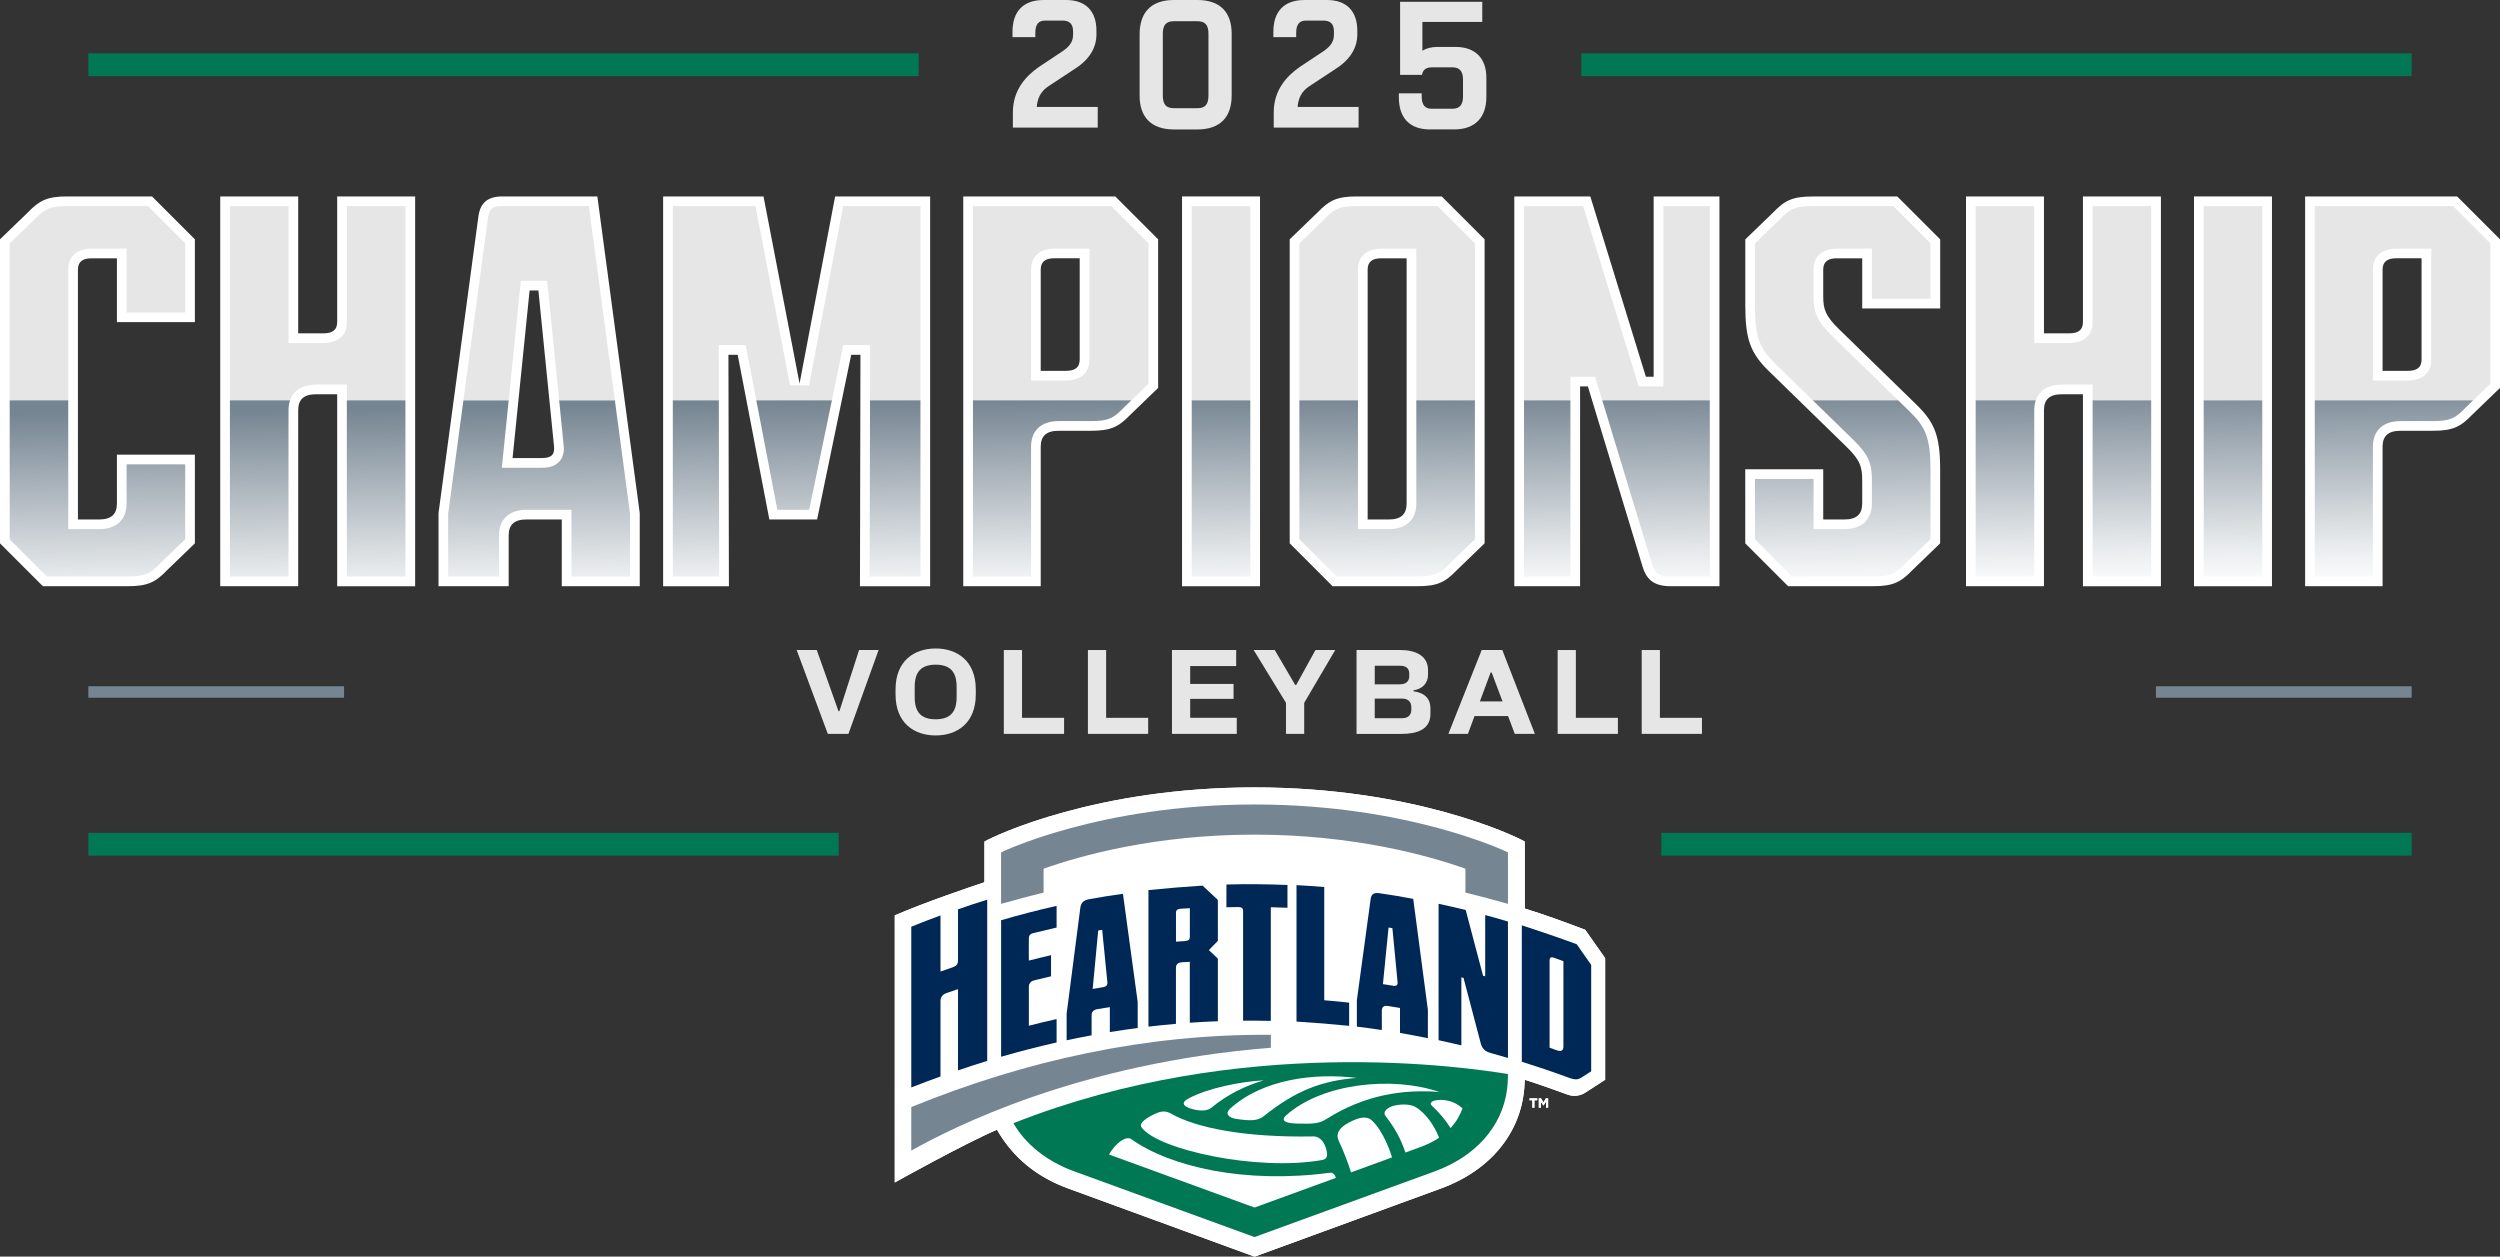 <?xml version="1.0" encoding="UTF-8"?><svg id="Layer_1" xmlns="http://www.w3.org/2000/svg" xmlns:xlink="http://www.w3.org/1999/xlink" viewBox="0 0 792 398.1"><rect x="0" y="0" width="792" height="398.1" fill="#333333" stroke="none"/><defs><style>.cls-1{fill:none;}.cls-2{fill:#007853;}.cls-3{fill:#002856;}.cls-4{fill:#e6e6e6;}.cls-5{fill:#fff;}.cls-6{fill:#758592;}.cls-7{fill:url(#Dégradé_sans_nom_341-6);}.cls-8{fill:url(#Dégradé_sans_nom_341-5);}.cls-9{fill:url(#Dégradé_sans_nom_341-2);}.cls-10{fill:url(#Dégradé_sans_nom_341-3);}.cls-11{fill:url(#Dégradé_sans_nom_341-7);}.cls-12{fill:url(#Dégradé_sans_nom_341-8);}.cls-13{fill:url(#Dégradé_sans_nom_341-9);}.cls-14{fill:url(#Dégradé_sans_nom_341-4);}.cls-15{fill:url(#Dégradé_sans_nom_341-16);}.cls-16{fill:url(#Dégradé_sans_nom_341-10);}.cls-17{fill:url(#Dégradé_sans_nom_341-17);}.cls-18{fill:url(#Dégradé_sans_nom_341-11);}.cls-19{fill:url(#Dégradé_sans_nom_341-14);}.cls-20{fill:url(#Dégradé_sans_nom_341-15);}.cls-21{fill:url(#Dégradé_sans_nom_341-12);}.cls-22{fill:url(#Dégradé_sans_nom_341-13);}.cls-23{fill:url(#Dégradé_sans_nom_341);}</style><linearGradient id="Dégradé_sans_nom_341" x1="30.46" y1="130.73" x2="31.42" y2="196.16" gradientUnits="userSpaceOnUse"><stop offset="0" stop-color="#758592"/><stop offset=".36" stop-color="#abb4bc"/><stop offset=".79" stop-color="#e7eaec"/><stop offset="1" stop-color="#fff"/></linearGradient><linearGradient id="Dégradé_sans_nom_341-2" x1="118.79" y1="129.43" x2="119.75" y2="194.86" xlink:href="#Dégradé_sans_nom_341"/><linearGradient id="Dégradé_sans_nom_341-3" x1="82" y1="129.97" x2="82.96" y2="195.4" xlink:href="#Dégradé_sans_nom_341"/><linearGradient id="Dégradé_sans_nom_341-4" x1="170.15" y1="128.67" x2="171.11" y2="194.11" xlink:href="#Dégradé_sans_nom_341"/><linearGradient id="Dégradé_sans_nom_341-5" x1="283.15" y1="127.01" x2="284.11" y2="192.45" xlink:href="#Dégradé_sans_nom_341"/><linearGradient id="Dégradé_sans_nom_341-6" x1="251.58" y1="127.48" x2="252.54" y2="192.91" xlink:href="#Dégradé_sans_nom_341"/><linearGradient id="Dégradé_sans_nom_341-7" x1="220.04" y1="127.94" x2="221" y2="193.37" xlink:href="#Dégradé_sans_nom_341"/><linearGradient id="Dégradé_sans_nom_341-8" x1="332.89" y1="126.28" x2="333.86" y2="191.71" xlink:href="#Dégradé_sans_nom_341"/><linearGradient id="Dégradé_sans_nom_341-9" x1="386.39" y1="125.49" x2="387.35" y2="190.93" xlink:href="#Dégradé_sans_nom_341"/><linearGradient id="Dégradé_sans_nom_341-10" x1="439.1" y1="124.72" x2="440.06" y2="190.15" xlink:href="#Dégradé_sans_nom_341"/><linearGradient id="Dégradé_sans_nom_341-11" x1="489.71" y1="123.98" x2="490.67" y2="189.41" xlink:href="#Dégradé_sans_nom_341"/><linearGradient id="Dégradé_sans_nom_341-12" x1="524.57" y1="123.46" x2="525.54" y2="188.9" xlink:href="#Dégradé_sans_nom_341"/><linearGradient id="Dégradé_sans_nom_341-13" x1="583.23" y1="122.6" x2="584.19" y2="188.03" xlink:href="#Dégradé_sans_nom_341"/><linearGradient id="Dégradé_sans_nom_341-14" x1="634.93" y1="121.84" x2="635.9" y2="187.27" xlink:href="#Dégradé_sans_nom_341"/><linearGradient id="Dégradé_sans_nom_341-15" x1="671.73" y1="121.3" x2="672.69" y2="186.73" xlink:href="#Dégradé_sans_nom_341"/><linearGradient id="Dégradé_sans_nom_341-16" x1="706.91" y1="120.78" x2="707.88" y2="186.21" xlink:href="#Dégradé_sans_nom_341"/><linearGradient id="Dégradé_sans_nom_341-17" x1="757.9" y1="120.03" x2="758.86" y2="185.46" xlink:href="#Dégradé_sans_nom_341"/></defs><g><g><g><g><path class="cls-5" d="M502.2,294.56c-6.65-2.51-12.41-4.65-19.15-6.74v-21.21c-3.56-2.08-35.7-17.16-85.59-17.16s-82.02,15.08-85.59,17.16v12.89c-4.34,1.44-18.63,6.26-28.41,10.49v84.63s21.75-12.18,32.38-16.73c5.23,9.12,12.91,15.09,22.54,18.61l59.07,21.61,59.07-21.61c16.15-5.91,26.05-18.43,26.49-33.73,0-.1,.01-.38,.02-.7,4.15,1.31,8.95,2.99,13.55,4.69,1.87,.7,3.96,.47,5.62-.6l6.32-4.09v-38.52l-6.32-8.99Z"/><g><path class="cls-3" d="M427.41,317.64v7.35c-5.57-.56-11.1-1.01-16.68-1.35v-43.22c3.52,.18,5.28,.3,8.79,.59v35.87c3.16,.26,4.74,.41,7.9,.76Z"/><path class="cls-3" d="M477.72,291.94v43.22c-2.05-.61-3.43-1-5.49-1.57-1.85-.51-2.71-1.47-3.12-3.02l-5.47-20.78c-.27-.07-.41-.1-.68-.17v21.56c-2.83-.68-4.37-1.03-7.22-1.64v-43.22c3.29,.71,5.31,1.17,8.59,1.97l5.5,20.82c.27,.07,.41,.11,.68,.18v-19.4c2.82,.76,4.41,1.22,7.21,2.05Z"/></g><path class="cls-6" d="M477.72,270.03s-31.05-15.17-80.29-15.17-80.29,15.17-80.29,15.17v16.31c4.46-1.26,8.96-2.46,13.47-3.58v-7.55c11.44-4.07,35.16-10.8,66.82-10.8s55.4,6.74,66.82,10.8v7.55c4.51,1.12,9.01,2.32,13.47,3.58v-16.31Z"/><g><path class="cls-5" d="M485.45,348.56h-.9v-.6h2.45v.6h-.9v2.35h-.65v-2.35Z"/><path class="cls-5" d="M487.49,347.96h.7l.78,1.25,.78-1.25h.7v2.95h-.65v-1.93l-.83,1.26h-.02l-.82-1.25v1.91h-.64v-2.95Z"/></g></g><path class="cls-3" d="M499.5,299.13c-5.47-2.01-11.85-4.2-17.39-5.99v43.22c4.67,1.46,10.24,3.34,14.83,5.04,2.14,.79,2.97,.68,4.24-.14l2.91-1.87v-33.71s-4.59-6.55-4.59-6.55Zm-4.21,32.39c0,1.33-.7,1.71-2.19,1.18-.78-.28-2.19-.79-2.19-.79v-27.7c0-.85,.45-1.13,1.38-.81,.9,.31,3,1.1,3,1.1v27.03Z"/><path class="cls-3" d="M447.72,284.76c-4.23-.79-6.54-1.18-10.79-1.8-1.67-.25-2.51,.38-2.7,1.8-1.46,10.72-2.92,21.43-4.38,32.15v8.33c3.15,.38,4.77,.6,7.91,1.07v-6.05c0-1.23,.62-1.78,2-1.56,1.26,.2,3.76,.62,3.76,.62v7.92c3.5,.6,5.34,.95,8.83,1.66v-9c-1.54-11.93-3.09-23.19-4.64-35.12Zm-6.37,27.52c-1.03-.16-3.24-.51-3.24-.51,.59-5.98,1.18-11.95,1.78-17.93,.48,.08,.74,.12,1.22,.2,.55,5.72,1.09,11.38,1.64,17.08,.09,.91-.32,1.34-1.41,1.17Z"/><g><path class="cls-3" d="M372.54,306.64c0-1.09,.58-1.69,1.85-1.79,1.27-.1,2.54-.15,2.54-.15v19.3c2.95-.21,5.92-.36,8.89-.47v-19.84s-2.86-2.7-2.86-2.7l2.86-2.92v-12.97c-1.94-1.83-2.9-2.74-4.84-4.54-5.73,.36-11.44,.84-17.15,1.42v43.26c2.89-.34,5.8-.64,8.71-.89v-17.71Zm0-17.5c0-.79,.5-1.18,1.44-1.25,.93-.07,2.96-.18,2.96-.18v9.17c0,.75-.52,1.17-1.45,1.24-1.11,.08-2.94,.2-2.94,.2v-9.17Z"/><path class="cls-3" d="M334.73,322.84c-3.46,.77-5.35,1.23-8.79,2.11v-12.31c0-1.09,.58-1.79,1.82-2.1,1.19-.29,4.9-1.18,5.21-1.25v-6.69c-2.74,.63-4.29,1.01-7.03,1.71,0,0-.05-6.45,0-7.22,.05-.77,.5-1.27,1.42-1.49,.91-.23,7.37-1.75,7.37-1.75v-6.88c-5.99,1.36-12.02,2.93-17.58,4.56v43.25c5.83-1.69,11.69-3.2,17.58-4.53v-7.4Z"/><path class="cls-3" d="M407.87,287.57v-7.21c-6.45-.27-12.9-.32-19.34-.15v7.21s2.82-.06,3.82-.07c1-.01,1.46,.42,1.46,1.28v34.72c2.92-.02,5.85,0,8.78,.07v-36.01c2.11,.05,3.18,.08,5.28,.17Z"/><path class="cls-3" d="M345.82,321.66c0-1.09,.58-1.75,1.84-1.97,1.26-.21,3.93-.63,3.93-.63v7.9c2.93-.48,5.88-.91,8.83-1.29v-8.25c-1.56-11.42-3.11-22.85-4.67-34.27-4.25,.6-6.59,.97-10.82,1.73-1.66,.3-2.49,1.2-2.68,2.68-1.45,11.19-2.9,22.38-4.34,33.58v8.41c2.63-.56,5.27-1.08,7.91-1.57,0-1.87,0-5.5,0-6.3Zm2.09-26.88c.48-.08,.78-.12,1.26-.2,.55,5.54,1.08,11.09,1.65,16.61,.09,.88-.34,1.38-1.37,1.55-1.03,.17-3.29,.55-3.29,.55,.58-6.17,1.16-12.34,1.75-18.51Z"/><path class="cls-3" d="M297.95,317.13c0-1.22,.62-2.07,1.99-2.56,1.37-.49,3.55-1.21,3.55-1.21v25.73c3.08-1.05,6.16-2.05,9.26-3v-51.08c-3.5,1.09-5.79,1.85-9.26,3.06v16.33c0,.96-.5,1.62-1.57,2-1.07,.38-3.97,1.39-3.97,1.39v-17.78c-3.46,1.27-5.84,2.19-9.26,3.58v50.91c3.08-1.21,6.17-2.36,9.26-3.47v-23.89Z"/></g><path class="cls-6" d="M402.6,327.83c-39.28-.32-77.61,8.07-113.91,22.89v13.79c12.91-7.23,52.93-27.74,113.92-32.58v-4.1Z"/></g><path class="cls-2" d="M321.05,355.83s0,0,0,.01c3.95,6.82,10.69,12.12,19.25,15.24l57.12,20.82,57.12-20.82c12.66-4.61,21.36-14,22.9-26,.12-.97,.27-2.47,.27-3.85v-.98c-12.82-2.05-84.55-12.97-156.66,15.58Z"/></g><g><path class="cls-5" d="M410.87,355.95c5.53,.12,7.06,0,9.49-1.53,12.08-7.62,24.27-9.39,35.61-8.48-14.81-5.09-37.09-2.84-48.52,7.4-1.53,1.37-.96,2.51,3.42,2.6Z"/><path class="cls-5" d="M383.67,351c5.32-4.38,10.73-6.95,16.67-8.75-7.24,.4-17.75,2.41-24.04,5.87-2.05,1.13-1.55,2.24,.69,3.01,2.24,.77,5.2,1.08,6.68-.14Z"/><path class="cls-5" d="M463.31,351.1c-.41-.33-.84-.66-1.28-.97-3.88-2.76-10.48-1.72-8.37,.22,2.29,2.1,4.47,4.69,5.86,7.04,1.87-2.01,3.06-4.17,3.8-6.29Z"/><path class="cls-5" d="M455.91,360.44c-1.39-3.6-4.21-7.89-7.56-9.78-1.53-.86-4.15-.94-6.43-.45-2.37,.52-4.07,1.97-2.93,3.42,2.91,3.72,4.87,7.31,6.24,11.49l5.3-1.93c2.09-.81,3.86-1.74,5.38-2.76Z"/><path class="cls-5" d="M434.42,354.8c-1.39-1.13-3.46-1.13-7.14,.85-3.06,1.64-4.26,3.54-3.1,5.94,1.42,2.95,2.83,6.6,3.82,9.82l12.99-4.74c-1.21-4.26-4.01-9.8-6.57-11.87Z"/><path class="cls-5" d="M389.67,351.24c-1.56,1.41-.74,2.84,2.07,3.25,4.16,.6,6.63,.7,8.63-.9,10.33-8.29,18.65-11.24,29.43-12.11-13.42-1.61-29.69,.32-40.13,9.76Z"/><path class="cls-5" d="M364.58,353.53c-2.31,1.28-3.72,2.54-2.92,3.65,5.07,7,36.54,13.98,57.23,10.31,1.77-.31,1.69-1.74,1.31-3.26-.52-2.1-1.84-4.25-4.16-4.21-22.19,.4-37.24-2.85-44.79-7.08-1.98-1.11-3.32-1.26-6.67,.59Z"/><path class="cls-5" d="M397.43,382.55l25.78-9.4c-.28-.96-.91-1.76-1.87-1.63-26.9,3.58-50.54-1.8-62.95-10.64-1.57-1.12-4.87,1.04-7.06,4.87l46.1,16.8Z"/></g></g><g><path class="cls-4" d="M252.37,205.93h6.38l6.87,19.35h.31l6.22-19.35h6.19l-9.56,26.56h-6.53l-9.87-26.56Z"/><path class="cls-4" d="M309.13,218.42v1.59c0,9.11-5.96,12.98-12.71,12.98s-12.71-3.87-12.71-12.98v-1.59c0-9.11,5.96-12.98,12.71-12.98s12.71,3.87,12.71,12.98Zm-12.71,9.45c4.55,0,6.64-2.24,6.64-6.98v-3.34c0-4.74-2.09-6.98-6.64-6.98s-6.64,2.24-6.64,6.98v3.34c0,4.74,2.05,6.98,6.64,6.98Z"/><path class="cls-4" d="M318.01,205.93h5.77v21.48h13.32v5.08h-19.09v-26.56Z"/><path class="cls-4" d="M344.65,205.93h5.77v21.48h13.32v5.08h-19.09v-26.56Z"/><path class="cls-4" d="M371.28,205.93h20.34v5.09h-14.57v5.65h13.74v4.74h-13.74v6h14.76v5.08h-20.53v-26.56Z"/><path class="cls-4" d="M416.74,205.93h6.26l-9.83,16.73v9.83h-5.77v-9.83l-10.24-16.73h6.68l6.49,11.08h.3l6.11-11.08Z"/><path class="cls-4" d="M429.75,205.93h13.96c4.78,0,8.69,1.86,8.69,6.34v1.56c0,2.47-1.71,4.48-4.63,4.86v.3c3.72,.49,5.39,2.5,5.39,5.39v1.82c0,4.97-4.36,6.3-9.11,6.3h-14.3v-26.56Zm13.85,10.85c1.94,0,2.85-1.1,2.85-2.54v-.83c0-1.56-.91-2.5-2.85-2.5h-8.08v5.88h8.08Zm.65,10.74c1.97,0,2.85-1.14,2.85-2.69v-.83c0-1.52-.91-2.69-2.85-2.69h-8.73v6.22h8.73Z"/><path class="cls-4" d="M469.4,205.93h6.53l10.32,26.56h-6.37l-2.13-5.65h-10.62l-2.09,5.65h-6.19l10.55-26.56Zm6.6,16.28l-3.45-9.18h-.31l-3.41,9.18h7.17Z"/><path class="cls-4" d="M493.46,205.93h5.77v21.48h13.32v5.08h-19.09v-26.56Z"/><path class="cls-4" d="M520.09,205.93h5.77v21.48h13.32v5.08h-19.09v-26.56Z"/></g><g><path class="cls-4" d="M320.76,11.79v-1.71c0-6.32,3.25-10.08,9.91-10.08h7.06c6.38,0,9.62,3.7,9.62,9.68v1.42c0,3.08-1.42,7.23-6.66,10.59l-8.37,5.52c-1.37,.91-3.59,2.56-3.87,6.66h19.31v6.55h-26.88v-4.84c0-6.95,3.99-11.39,8.14-14.3l7.63-5.07c2.51-1.71,3.3-3.25,3.3-5.3v-.97c0-2.34-1.14-3.42-3.3-3.42h-5.58c-2.05,0-3.08,1.2-3.08,3.87v1.37h-7.23Z"/><path class="cls-4" d="M361.03,10.88c0-6.78,3.47-10.88,10.88-10.88h7.4c7.4,0,10.88,4.04,10.88,10.65V30.3c0,6.61-3.47,10.71-10.88,10.71h-7.4c-7.4,0-10.88-4.1-10.88-10.71V10.88Zm7.35,19.36c0,2.85,1.03,4.04,3.53,4.04h7.4c2.51,0,3.53-1.2,3.53-4.04V10.76c0-2.85-1.03-4.04-3.53-4.04h-7.4c-2.51,0-3.53,1.2-3.53,4.04V30.24Z"/><path class="cls-4" d="M403.4,11.79v-1.71c0-6.32,3.25-10.08,9.91-10.08h7.06c6.38,0,9.62,3.7,9.62,9.68v1.42c0,3.08-1.42,7.23-6.66,10.59l-8.37,5.52c-1.37,.91-3.59,2.56-3.87,6.66h19.31v6.55h-26.88v-4.84c0-6.95,3.99-11.39,8.14-14.3l7.63-5.07c2.51-1.71,3.3-3.25,3.3-5.3v-.97c0-2.34-1.14-3.42-3.3-3.42h-5.58c-2.05,0-3.08,1.2-3.08,3.87v1.37h-7.23Z"/><path class="cls-4" d="M453.07,41.01c-6.66,0-9.91-3.82-9.91-10.14v-1.31h7.23v1.02c0,2.68,1.08,3.87,3.07,3.87h6.72c2.17,0,3.3-1.2,3.3-3.82v-5.47c0-2.62-1.14-3.82-3.3-3.82h-6.66c-2.11,0-2.85,1.14-3.02,2.39h-6.95V.57h26.03V6.95h-18.97v9.11c1.25-.74,2.79-1.2,4.84-1.2h5.58c6.55,0,9.91,3.82,9.85,9.91v5.92c0,6.38-3.42,10.31-10.2,10.31h-7.63Z"/></g><g><path class="cls-5" d="M0,172.13V75.81l8.8-8.49c3.71-3.86,6.17-5.09,12.5-5.09h26.86l13.58,13.58v26.24h-24.7v-20.22h-8.03c-2.62,0-4.32,.93-4.32,3.55v79.19h6.64c4.01,0,5.71-1.7,5.71-5.09v-15.44h24.7v28.09l-8.8,8.49c-3.7,3.86-6.17,5.09-12.5,5.09H13.58L0,172.13Z"/><path class="cls-5" d="M69.77,185.71V62.23h24.7v43.37h8.03c2.62,0,4.32-.93,4.32-3.55V62.23h24.7v123.49h-24.7v-60.82h-6.64c-4.01,0-5.71,1.7-5.71,5.09v55.72h-24.7Z"/><path class="cls-5" d="M138.92,185.71v-23.15l12.66-94.16c.62-4.17,2.93-6.17,7.56-6.17h30.1l13.43,100.33v23.15h-24.7v-21.15h-11.11c-4.01,0-5.71,1.7-5.71,5.09v16.05h-22.23Zm23.46-40.6h9.26c3.09,0,4.17-1.08,3.86-3.86l-4.94-49.24h-2.78l-5.4,53.1Z"/><path class="cls-5" d="M264.57,62.23h30.1v123.49h-22.23l.15-73.32h-2.93l-10.8,52.17h-15.13l-10.03-52.17h-2.93l.15,73.32h-20.84V62.23h31.8l11.42,59.27,11.27-59.27Z"/><path class="cls-5" d="M305.16,185.71V62.23h48.16l13.58,13.58v47.08l-8.8,8.49c-3.7,3.86-6.17,5.09-12.5,5.09h-10.19c-4.01,0-5.71,1.7-5.71,5.09v44.15h-24.54Zm32.57-68.23c2.62,0,4.32-.93,4.32-3.55v-32.11h-8.03c-2.62,0-4.32,.93-4.32,3.55v32.11h8.03Z"/><path class="cls-5" d="M374.47,185.71V62.23h24.7v123.49h-24.7Z"/><path class="cls-5" d="M408.58,172.13V75.81l8.8-8.49c3.71-3.86,6.17-5.09,12.5-5.09h26.86l13.58,13.58v96.32l-8.8,8.49c-3.7,3.86-6.17,5.09-12.5,5.09h-26.86l-13.58-13.58Zm31.33-7.56c4.01,0,5.71-1.7,5.71-5.09V81.83h-8.03c-2.62,0-4.32,.93-4.32,3.55v79.19h6.64Z"/><path class="cls-5" d="M544.72,185.71h-15.44c-5.4,0-7.72-2.16-8.95-6.33l-17.29-56.96h-2.47v63.29h-20.84V62.23h24.08l17.6,57.11h2.47V62.23h20.84v123.49Z"/><path class="cls-5" d="M614.65,75.81v21.92h-24.7v-15.9h-8.03c-2.62,0-4.32,.93-4.32,3.55v8.49c0,4.01,.62,6.17,5.09,10.5l24.39,23.77c5.87,5.71,7.56,10.03,7.56,20.68v23.31l-8.8,8.49c-3.7,3.86-6.17,5.09-12.5,5.09h-26.86l-13.58-13.58v-23.46h24.7v15.9h6.64c4.01,0,5.71-1.7,5.71-5.09v-7.25c0-4.32-.62-6.48-5.09-10.8l-24.39-23.77c-5.87-5.71-7.56-10.03-7.56-20.84v-20.99l8.8-8.49c3.7-3.86,6.17-5.09,12.5-5.09h26.86l13.58,13.58Z"/><path class="cls-5" d="M622.83,185.71V62.23h24.7v43.37h8.03c2.62,0,4.32-.93,4.32-3.55V62.23h24.7v123.49h-24.7v-60.82h-6.64c-4.01,0-5.71,1.7-5.71,5.09v55.72h-24.7Z"/><path class="cls-5" d="M695.06,185.71V62.23h24.7v123.49h-24.7Z"/><path class="cls-5" d="M730.26,185.71V62.23h48.16l13.58,13.58v47.08l-8.8,8.49c-3.7,3.86-6.17,5.09-12.5,5.09h-10.19c-4.01,0-5.71,1.7-5.71,5.09v44.15h-24.54Zm32.57-68.23c2.62,0,4.32-.93,4.32-3.55v-32.11h-8.03c-2.62,0-4.32,.93-4.32,3.55v32.11h8.03Z"/></g><polygon class="cls-1" points="267.16 109.32 263.54 126.83 275.63 126.83 275.67 109.32 267.16 109.32"/><path class="cls-1" d="M100.18,121.83c-4.32,0-7.21,1.79-8.29,5.01h18v-5.01h-9.71Z"/><polygon class="cls-1" points="165.01 88.95 161.16 126.83 177.14 126.83 173.34 88.95 165.01 88.95"/><polygon class="cls-1" points="227.69 109.32 227.72 126.83 239.6 126.83 236.23 109.32 227.69 109.32"/><path class="cls-1" d="M326.64,85.38v35.17h11.09c1.73,0,7.39-.48,7.39-6.62v-35.17h-11.1c-1.73,0-7.39,.48-7.39,6.62Z"/><path class="cls-1" d="M653.23,121.83c-4.32,0-7.21,1.79-8.29,5.01h18v-5.01h-9.71Z"/><path class="cls-1" d="M751.73,85.38v35.17h11.09c1.73,0,7.39-.48,7.39-6.62v-35.17h-11.1c-1.73,0-7.39,.48-7.39,6.62Z"/><polygon class="cls-1" points="497.51 119.36 497.51 126.83 507.59 126.83 505.32 119.36 497.51 119.36"/><path class="cls-1" d="M437.6,78.76c-1.73,0-7.39,.48-7.39,6.62v41.45h18.49v-48.07h-11.09Z"/><path class="cls-4" d="M21.63,85.38c0-6.14,5.66-6.62,7.39-6.62h11.09v20.22h18.56v-21.9l-11.79-11.79H21.3c-5.52,0-7.15,.88-10.29,4.15l-.04,.04-7.9,7.63v49.72H21.63v-41.45Z"/><path class="cls-4" d="M100.18,121.83h9.71v5.01h18.56v-61.54h-18.56v36.76c0,6.14-5.66,6.62-7.39,6.62h-11.1v-43.37h-18.56v61.54h19.05c1.09-3.21,3.97-5.01,8.29-5.01Z"/><path class="cls-4" d="M165.01,88.95h8.33l3.8,37.88h17.65l-8.24-61.54h-27.41c-2.71,0-4.07,.53-4.53,3.54l-7.8,58h14.34l3.85-37.88Z"/><polygon class="cls-4" points="227.69 109.32 236.23 109.32 239.6 126.83 263.54 126.83 267.16 109.32 275.67 109.32 275.63 126.83 291.6 126.83 291.6 65.3 267.11 65.3 256.31 122.07 250.29 122.08 239.34 65.3 213.15 65.3 213.15 126.83 227.72 126.83 227.69 109.32"/><path class="cls-4" d="M363.84,121.59v-44.5l-11.79-11.79h-43.82v61.54h50.17l5.44-5.25Zm-18.71-7.65c0,6.14-5.66,6.62-7.39,6.62h-11.09v-35.17c0-6.14,5.66-6.62,7.39-6.62h11.1v35.17Z"/><rect class="cls-4" x="377.54" y="65.3" width="18.56" height="61.54"/><path class="cls-4" d="M430.21,85.38c0-6.14,5.66-6.62,7.39-6.62h11.09v48.07h18.56v-49.75l-11.79-11.79h-25.59c-5.52,0-7.15,.88-10.29,4.15l-.04,.04-7.9,7.63v49.72h18.56v-41.45Z"/><polygon class="cls-4" points="497.51 119.36 505.32 119.36 507.59 126.83 541.65 126.83 541.65 65.3 526.95 65.3 526.95 122.41 519.15 122.41 501.55 65.3 482.81 65.3 482.81 126.83 497.51 126.83 497.51 119.36"/><path class="cls-4" d="M580.56,106.57c-5.16-4.98-6.03-7.95-6.03-12.7v-8.49c0-6.14,5.66-6.62,7.39-6.62h11.1v15.9h18.56v-17.58l-11.79-11.79h-25.59c-5.52,0-7.15,.88-10.29,4.15l-.04,.04-7.9,7.63v19.69c0,10.42,1.66,13.79,6.64,18.64l11.69,11.39h27.05l-20.79-20.26Z"/><path class="cls-4" d="M653.23,121.83h9.71v5.01h18.56v-61.54h-18.56v36.76c0,6.14-5.66,6.62-7.39,6.62h-11.09v-43.37h-18.56v61.54h19.05c1.09-3.21,3.97-5.01,8.29-5.01Z"/><rect class="cls-4" x="698.13" y="65.3" width="18.56" height="61.54"/><path class="cls-4" d="M788.93,121.59v-44.5l-11.79-11.79h-43.82v61.54h50.17l5.44-5.25Zm-18.71-7.65c0,6.14-5.66,6.62-7.39,6.62h-11.09v-35.17c0-6.14,5.66-6.62,7.39-6.62h11.1v35.17Z"/><path class="cls-23" d="M14.85,182.64h25.59c5.52,0,7.15-.88,10.29-4.15l.04-.04,7.9-7.63v-23.72h-18.56v12.37c0,5.19-3.2,8.16-8.78,8.16h-9.71v-40.8H3.07v44.02l11.79,11.79Z"/><rect class="cls-9" x="109.88" y="126.83" width="18.56" height="55.81"/><path class="cls-10" d="M91.4,182.64v-52.65c0-1.17,.17-2.22,.49-3.16h-19.05v55.81h18.56Z"/><path class="cls-14" d="M141.99,182.64h16.09v-12.98c0-5.19,3.2-8.16,8.78-8.16h14.18v21.15h18.56v-19.88l-4.81-35.93h-17.65l1.41,14.09c.09,.83,.37,3.36-1.34,5.27-1.6,1.79-3.94,1.99-5.57,1.99h-12.66l2.17-21.35h-14.34l-4.83,35.93v19.88Z"/><polygon class="cls-8" points="275.51 182.64 291.6 182.64 291.6 126.83 275.63 126.83 275.51 182.64"/><polygon class="cls-7" points="246.26 161.5 256.36 161.5 263.54 126.83 239.6 126.83 246.26 161.5"/><polygon class="cls-11" points="227.84 182.64 227.72 126.83 213.15 126.83 213.15 182.64 227.84 182.64"/><path class="cls-12" d="M326.64,182.64v-41.08c0-5.19,3.2-8.16,8.78-8.16h10.19c5.52,0,7.15-.88,10.29-4.15l.04-.04,2.46-2.38h-50.17v55.81h18.41Z"/><rect class="cls-13" x="377.54" y="126.83" width="18.56" height="55.81"/><path class="cls-16" d="M423.43,182.64h25.59c5.52,0,7.15-.88,10.29-4.15l.04-.04,7.9-7.63v-43.99h-18.56v32.64c0,5.19-3.2,8.16-8.78,8.16h-9.71v-40.8h-18.56v44.02l11.79,11.79Z"/><rect class="cls-18" x="482.81" y="126.83" width="14.7" height="55.81"/><path class="cls-21" d="M523.28,178.51c.83,2.8,1.94,4.13,6.01,4.13h12.37v-55.81h-34.06l15.69,51.68Z"/><path class="cls-22" d="M593.02,152.22v7.25c0,5.19-3.2,8.16-8.78,8.16h-9.71v-15.9h-18.56v19.12l11.79,11.79h25.59c5.52,0,7.15-.88,10.29-4.15l.04-.04,7.9-7.63v-22c0-10.29-1.66-13.64-6.64-18.49l-3.59-3.5h-27.05l12.69,12.37c5.19,5.01,6.03,7.94,6.03,13.01Z"/><path class="cls-19" d="M644.45,182.64v-52.65c0-1.17,.17-2.22,.49-3.16h-19.05v55.81h18.56Z"/><rect class="cls-20" x="662.94" y="126.83" width="18.56" height="55.81"/><rect class="cls-15" x="698.13" y="126.83" width="18.56" height="55.81"/><path class="cls-17" d="M751.73,182.64v-41.08c0-5.19,3.2-8.16,8.78-8.16h10.19c5.52,0,7.15-.88,10.29-4.15l.04-.04,2.46-2.38h-50.17v55.81h18.41Z"/><g><rect class="cls-2" x="500.96" y="16.89" width="263.05" height="7.23"/><rect class="cls-2" x="27.99" y="16.89" width="263.05" height="7.23"/></g><g><rect class="cls-2" x="526.31" y="263.84" width="237.7" height="7.23"/><rect class="cls-2" x="27.99" y="263.84" width="237.7" height="7.23"/></g><g><rect class="cls-6" x="683" y="217.41" width="81.01" height="3.62"/><rect class="cls-6" x="27.99" y="217.41" width="81.01" height="3.62"/></g><g><g><g><g><path class="cls-5" d="M502.2,294.56c-6.65-2.51-12.41-4.65-19.15-6.74v-21.21c-3.56-2.08-35.7-17.16-85.59-17.16s-82.02,15.08-85.59,17.16v12.89c-4.34,1.44-18.63,6.26-28.41,10.49v84.63s21.75-12.18,32.38-16.73c5.23,9.12,12.91,15.09,22.54,18.61l59.07,21.61,59.07-21.61c16.15-5.91,26.05-18.43,26.49-33.73,0-.1,.01-.38,.02-.7,4.15,1.31,8.95,2.99,13.55,4.69,1.87,.7,3.96,.47,5.62-.6l6.32-4.09v-38.52l-6.32-8.99Z"/><g><path class="cls-3" d="M427.41,317.64v7.35c-5.57-.56-11.1-1.01-16.68-1.35v-43.22c3.52,.18,5.28,.3,8.79,.59v35.87c3.16,.26,4.74,.41,7.9,.76Z"/><path class="cls-3" d="M477.72,291.94v43.22c-2.05-.61-3.43-1-5.49-1.57-1.85-.51-2.71-1.47-3.12-3.02l-5.47-20.78c-.27-.07-.41-.1-.68-.17v21.56c-2.83-.68-4.37-1.03-7.22-1.64v-43.22c3.29,.71,5.31,1.17,8.59,1.97l5.5,20.82c.27,.07,.41,.11,.68,.18v-19.4c2.82,.76,4.41,1.22,7.21,2.05Z"/></g><path class="cls-6" d="M477.72,270.03s-31.05-15.17-80.29-15.17-80.29,15.17-80.29,15.17v16.31c4.46-1.26,8.96-2.46,13.47-3.58v-7.55c11.44-4.07,35.16-10.8,66.82-10.8s55.4,6.74,66.82,10.8v7.55c4.51,1.12,9.01,2.32,13.47,3.58v-16.31Z"/><g><path class="cls-5" d="M485.45,348.56h-.9v-.6h2.45v.6h-.9v2.35h-.65v-2.35Z"/><path class="cls-5" d="M487.49,347.96h.7l.78,1.25,.78-1.25h.7v2.95h-.65v-1.93l-.83,1.26h-.02l-.82-1.25v1.91h-.64v-2.95Z"/></g></g><path class="cls-3" d="M499.5,299.13c-5.47-2.01-11.85-4.2-17.39-5.99v43.22c4.67,1.46,10.24,3.34,14.83,5.04,2.14,.79,2.97,.68,4.24-.14l2.91-1.87v-33.71s-4.59-6.55-4.59-6.55Zm-4.21,32.39c0,1.33-.7,1.71-2.19,1.18-.78-.28-2.19-.79-2.19-.79v-27.7c0-.85,.45-1.13,1.38-.81,.9,.31,3,1.1,3,1.1v27.03Z"/><path class="cls-3" d="M447.72,284.76c-4.23-.79-6.54-1.18-10.79-1.8-1.67-.25-2.51,.38-2.7,1.8-1.46,10.72-2.92,21.43-4.38,32.15v8.33c3.15,.38,4.77,.6,7.91,1.07v-6.05c0-1.23,.62-1.78,2-1.56,1.26,.2,3.76,.62,3.76,.62v7.92c3.5,.6,5.34,.95,8.83,1.66v-9c-1.54-11.93-3.09-23.19-4.64-35.12Zm-6.37,27.52c-1.03-.16-3.24-.51-3.24-.51,.59-5.98,1.18-11.95,1.78-17.93,.48,.08,.74,.12,1.22,.2,.55,5.72,1.09,11.38,1.64,17.08,.09,.91-.32,1.34-1.41,1.17Z"/><g><path class="cls-3" d="M372.54,306.64c0-1.09,.58-1.69,1.85-1.79,1.27-.1,2.54-.15,2.54-.15v19.3c2.95-.21,5.92-.36,8.89-.47v-19.84s-2.86-2.7-2.86-2.7l2.86-2.92v-12.97c-1.94-1.83-2.9-2.74-4.84-4.54-5.73,.36-11.44,.84-17.15,1.42v43.26c2.89-.34,5.8-.64,8.71-.89v-17.71Zm0-17.5c0-.79,.5-1.18,1.44-1.25,.93-.07,2.96-.18,2.96-.18v9.17c0,.75-.52,1.17-1.45,1.24-1.11,.08-2.94,.2-2.94,.2v-9.17Z"/><path class="cls-3" d="M334.73,322.84c-3.46,.77-5.35,1.23-8.79,2.11v-12.31c0-1.09,.58-1.79,1.82-2.1,1.19-.29,4.9-1.18,5.21-1.25v-6.69c-2.74,.63-4.29,1.01-7.03,1.71,0,0-.05-6.45,0-7.22,.05-.77,.5-1.27,1.42-1.49,.91-.23,7.37-1.75,7.37-1.75v-6.88c-5.99,1.36-12.02,2.93-17.58,4.56v43.25c5.83-1.69,11.69-3.2,17.58-4.53v-7.4Z"/><path class="cls-3" d="M407.87,287.57v-7.21c-6.45-.27-12.9-.32-19.34-.15v7.21s2.82-.06,3.82-.07c1-.01,1.46,.42,1.46,1.28v34.72c2.92-.02,5.85,0,8.78,.07v-36.01c2.11,.05,3.18,.08,5.28,.17Z"/><path class="cls-3" d="M345.82,321.66c0-1.09,.58-1.75,1.84-1.97,1.26-.21,3.93-.63,3.93-.63v7.9c2.93-.48,5.88-.91,8.83-1.29v-8.25c-1.56-11.42-3.11-22.85-4.67-34.27-4.25,.6-6.59,.97-10.82,1.73-1.66,.3-2.49,1.2-2.68,2.68-1.45,11.19-2.9,22.38-4.34,33.58v8.41c2.63-.56,5.27-1.08,7.91-1.57,0-1.87,0-5.5,0-6.3Zm2.09-26.88c.48-.08,.78-.12,1.26-.2,.55,5.54,1.08,11.09,1.65,16.61,.09,.88-.34,1.38-1.37,1.55-1.03,.17-3.29,.55-3.29,.55,.58-6.17,1.16-12.34,1.75-18.51Z"/><path class="cls-3" d="M297.95,317.13c0-1.22,.62-2.07,1.99-2.56,1.37-.49,3.55-1.21,3.55-1.21v25.73c3.08-1.05,6.16-2.05,9.26-3v-51.08c-3.5,1.09-5.79,1.85-9.26,3.06v16.33c0,.96-.5,1.62-1.57,2-1.07,.38-3.97,1.39-3.97,1.39v-17.78c-3.46,1.27-5.84,2.19-9.26,3.58v50.91c3.08-1.21,6.17-2.36,9.26-3.47v-23.89Z"/></g><path class="cls-6" d="M402.6,327.83c-39.28-.32-77.61,8.07-113.91,22.89v13.79c12.91-7.23,52.93-27.74,113.92-32.58v-4.1Z"/></g><path class="cls-2" d="M321.05,355.83s0,0,0,.01c3.95,6.82,10.69,12.12,19.25,15.24l57.12,20.82,57.12-20.82c12.66-4.61,21.36-14,22.9-26,.12-.97,.27-2.47,.27-3.85v-.98c-12.82-2.05-84.55-12.97-156.66,15.58Z"/></g><g><path class="cls-5" d="M410.87,355.95c5.53,.12,7.06,0,9.49-1.53,12.08-7.62,24.27-9.39,35.61-8.48-14.81-5.09-37.09-2.84-48.52,7.4-1.53,1.37-.96,2.51,3.42,2.6Z"/><path class="cls-5" d="M383.67,351c5.32-4.38,10.73-6.95,16.67-8.75-7.24,.4-17.75,2.41-24.04,5.87-2.05,1.13-1.55,2.24,.69,3.01,2.24,.77,5.2,1.08,6.68-.14Z"/><path class="cls-5" d="M463.31,351.1c-.41-.33-.84-.66-1.28-.97-3.88-2.76-10.48-1.72-8.37,.22,2.29,2.1,4.47,4.69,5.86,7.04,1.87-2.01,3.06-4.17,3.8-6.29Z"/><path class="cls-5" d="M455.91,360.44c-1.39-3.6-4.21-7.89-7.56-9.78-1.53-.86-4.15-.94-6.43-.45-2.37,.52-4.07,1.97-2.93,3.42,2.91,3.72,4.87,7.31,6.24,11.49l5.3-1.93c2.09-.81,3.86-1.74,5.38-2.76Z"/><path class="cls-5" d="M434.42,354.8c-1.39-1.13-3.46-1.13-7.14,.85-3.06,1.64-4.26,3.54-3.1,5.94,1.42,2.95,2.83,6.6,3.82,9.82l12.99-4.74c-1.21-4.26-4.01-9.8-6.57-11.87Z"/><path class="cls-5" d="M389.67,351.24c-1.56,1.41-.74,2.84,2.07,3.25,4.16,.6,6.63,.7,8.63-.9,10.33-8.29,18.65-11.24,29.43-12.11-13.42-1.61-29.69,.32-40.13,9.76Z"/><path class="cls-5" d="M364.58,353.53c-2.31,1.28-3.72,2.54-2.92,3.65,5.07,7,36.54,13.98,57.23,10.31,1.77-.31,1.69-1.74,1.31-3.26-.52-2.1-1.84-4.25-4.16-4.21-22.19,.4-37.24-2.85-44.79-7.08-1.98-1.11-3.32-1.26-6.67,.59Z"/><path class="cls-5" d="M397.43,382.55l25.78-9.4c-.28-.96-.91-1.76-1.87-1.63-26.9,3.58-50.54-1.8-62.95-10.64-1.57-1.12-4.87,1.04-7.06,4.87l46.1,16.8Z"/></g></g></svg>